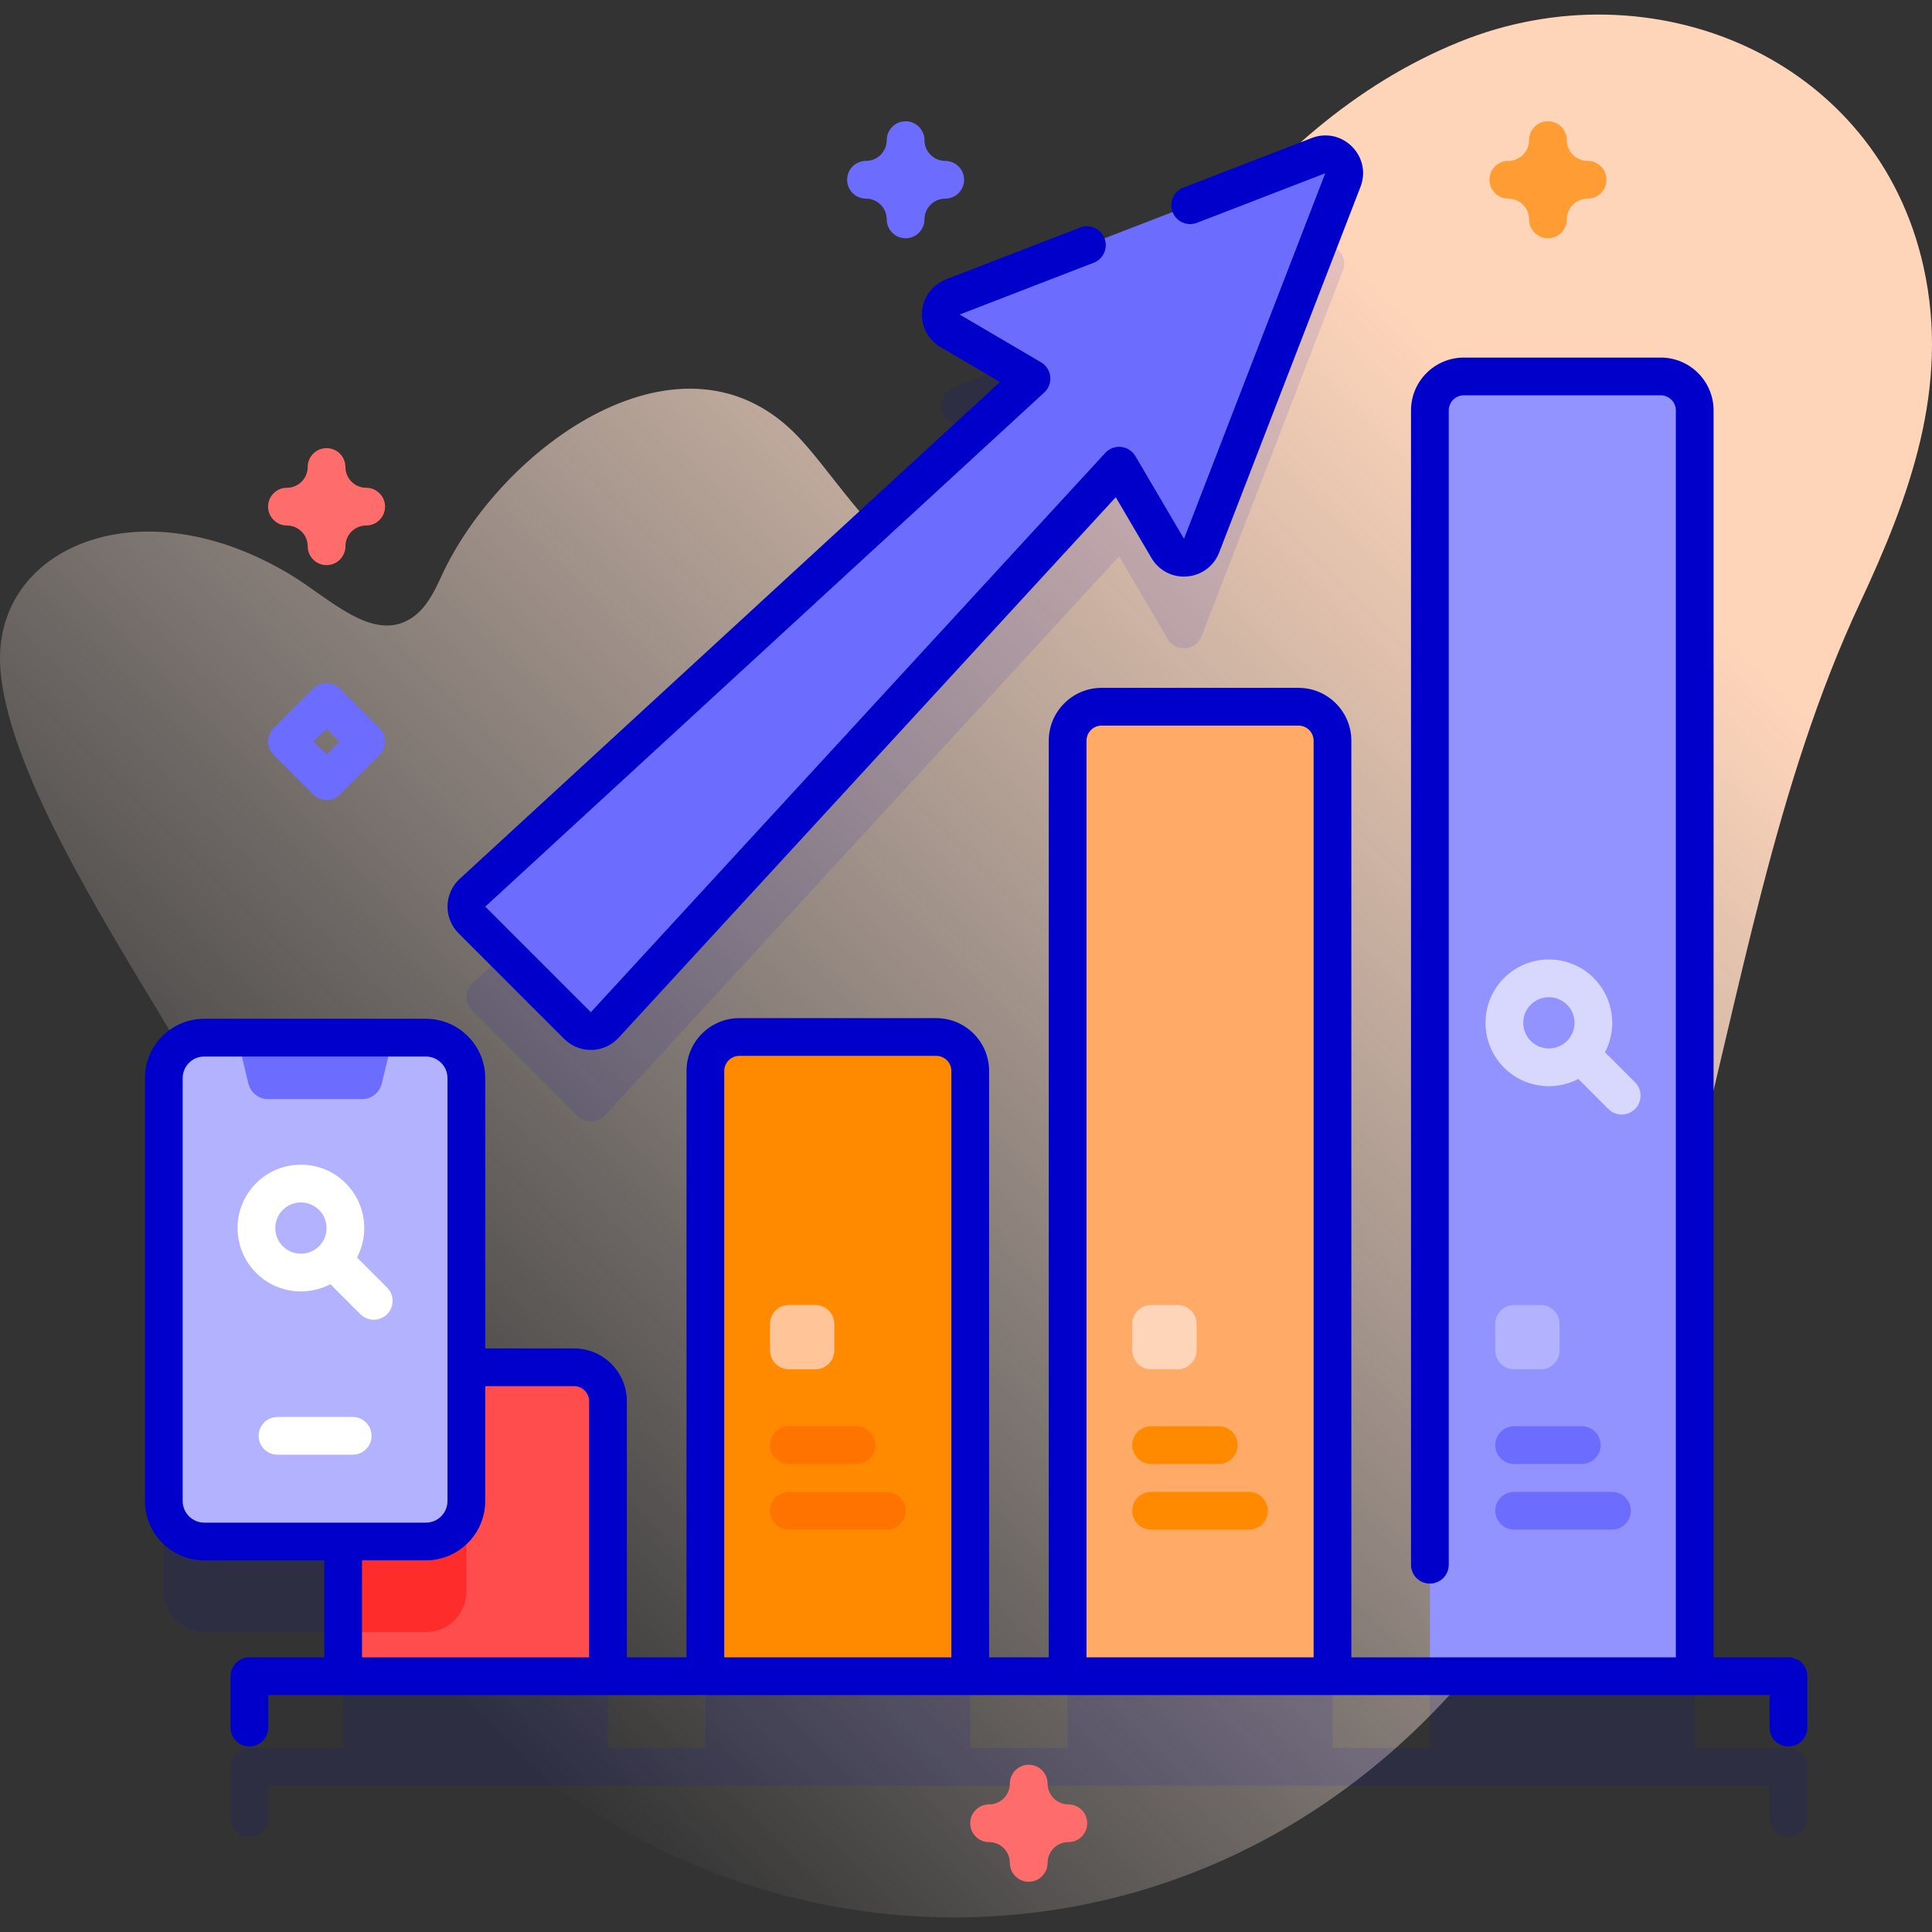 <svg id="Capa_1" enable-background="new 0 0 512 512" height="512" viewBox="0 0 512 512" width="512" xmlns="http://www.w3.org/2000/svg" xmlns:xlink="http://www.w3.org/1999/xlink"><rect x="0" y="0" width="512" height="512" fill="#333333" stroke="none"/><linearGradient id="SVGID_1_" gradientUnits="userSpaceOnUse" x1="83.999" x2="477.685" y1="413.409" y2="19.723"><stop offset="0" stop-color="#fff2ed" stop-opacity="0"/><stop offset=".294" stop-color="#ffe9dd" stop-opacity=".373"/><stop offset=".787" stop-color="#ffd5ba"/></linearGradient><g><g><path d="m509.78 70.828c-12.3-55.736-72.11-80.371-123-59.736-56.286 22.823-86.189 80.154-119.575 127.481-21.588 30.602-40.123-6.116-55.279-22.414-30.556-32.856-79.275 2.022-95.129 36.919-1.848 4.067-4.015 8.28-7.755 10.724-10.216 6.678-21.674-5.253-32.132-11.544-39.789-23.935-78.097-7.279-76.881 23.625 1.037 26.359 27.263 67.799 44.107 95.856 26.976 44.935 26.83 89.025 39.243 119.304 50.602 123.438 201.707 155.749 293.415 65.773 78.943-77.453 71.366-201.337 116.073-296.926 13.201-28.226 23.937-57.233 16.913-89.062z" fill="url(#SVGID_1_)"/></g><g><g><g opacity=".1"><path d="m318.432 168.603 37.45-96.898c1.565-4.048-2.418-8.031-6.466-6.466l-96.898 37.45c-3.902 1.508-4.337 6.856-.73 8.975l21.567 12.669-148.145 136.253c-2.093 1.925-2.161 5.205-.151 7.216l27.982 27.982c2.011 2.011 5.291 1.942 7.216-.151l136.323-148.219 12.876 21.919c2.12 3.607 7.467 3.172 8.976-.73z" fill="#0000cb"/></g><path d="m473.958 463.21h-24.839v-330.448c0-4.971-4.029-9-9-9h-52.186c-4.971 0-9 4.029-9 9v330.448h-25.812v-242.92c0-4.971-4.029-9-9-9h-52.186c-4.971 0-9 4.029-9 9v242.92h-25.812v-155.392c0-4.971-4.029-9-9-9h-52.186c-4.971 0-9 4.029-9 9v155.392h-25.812v-67.865c0-4.971-4.029-9-9-9h-28.529v-76.629c0-5.925-4.803-10.728-10.728-10.728h-58.73c-5.925 0-10.728 4.803-10.728 10.728v112.073c0 5.925 4.803 10.728 10.728 10.728h36.802v30.693h-24.84c-2.761 0-5 2.238-5 5v13.618c0 2.762 2.239 5 5 5s5-2.238 5-5v-8.618h397.858v8.618c0 2.762 2.239 5 5 5s5-2.238 5-5v-13.618c0-2.762-2.239-5-5-5z" fill="#0000cb" opacity=".1"/><g><path d="m161.12 371.35v72.86h-70.18v-72.86c0-4.98 4.03-9 9-9h52.18c4.97 0 9 4.02 9 9z" fill="#ff4d4d"/><path d="m123.6 362.35v59.44c0 5.92-4.81 10.73-10.73 10.73h-21.93v-61.17c0-4.98 4.03-9 9-9z" fill="#ff2c2c"/><path d="m257.122 444.21h-70.186v-160.392c0-4.971 4.029-9 9-9h52.186c4.971 0 9 4.029 9 9z" fill="#ff8a00"/><path d="m353.121 444.21h-70.186v-247.92c0-4.971 4.029-9 9-9h52.186c4.971 0 9 4.029 9 9z" fill="#fa6"/><path d="m449.119 444.21h-70.186v-335.448c0-4.971 4.029-9 9-9h52.186c4.971 0 9 4.029 9 9z" fill="#9393ff"/></g><g><g><g><g><g><path d="m112.867 408.517h-58.73c-5.925 0-10.728-4.803-10.728-10.728v-112.073c0-5.925 4.803-10.728 10.728-10.728h8.741l8.173 5h24.902l8.173-5h8.741c5.925 0 10.728 4.803 10.728 10.728v112.073c0 5.925-4.803 10.728-10.728 10.728z" fill="#b2b2ff"/><path d="m101.165 287.174 2.96-12.186h-41.247l2.96 12.186c.584 2.405 2.738 4.098 5.213 4.098h24.902c2.475 0 4.628-1.693 5.212-4.098z" fill="#6c6cff"/></g></g></g><path d="m102.581 341.212-7.958-7.958c3.32-6.337 2.321-14.364-2.998-19.683-6.55-6.549-17.206-6.549-23.756 0-6.549 6.549-6.549 17.207 0 23.756 3.275 3.274 7.576 4.912 11.878 4.912 2.685 0 5.369-.638 7.805-1.914l7.958 7.958c.977.976 2.256 1.464 3.536 1.464s2.559-.488 3.536-1.464c1.952-1.952 1.952-5.118-.001-7.071zm-27.64-10.956c-2.65-2.65-2.65-6.963 0-9.613 1.325-1.325 3.066-1.988 4.807-1.988s3.481.663 4.807 1.988c2.65 2.65 2.65 6.963 0 9.613s-6.964 2.651-9.614 0z" fill="#fff"/></g><path d="m68.536 380.509c0 2.761 2.239 5 5 5h19.931c2.761 0 5-2.239 5-5s-2.239-5-5-5h-19.931c-2.761 0-5 2.239-5 5z" fill="#fff"/></g><g><g><path d="m318.432 144.603 37.45-96.898c1.565-4.048-2.418-8.031-6.466-6.466l-96.898 37.45c-3.902 1.508-4.337 6.856-.73 8.975l21.567 12.669-148.145 136.253c-2.093 1.925-2.161 5.205-.151 7.216l27.982 27.982c2.011 2.011 5.291 1.942 7.216-.151l136.323-148.219 12.876 21.919c2.12 3.607 7.467 3.172 8.976-.73z" fill="#6c6cff"/></g><g fill="#0000cb"><path d="m473.957 439.21h-19.838v-330.448c0-7.72-6.28-14-14-14h-52.187c-7.72 0-14 6.28-14 14v305.911c0 2.761 2.238 5 5 5s5-2.239 5-5v-305.911c0-2.206 1.794-4 4-4h52.187c2.206 0 4 1.794 4 4v330.448h-85.999v-242.92c0-7.72-6.28-14-14-14h-52.186c-7.72 0-14 6.28-14 14v242.92h-15.812v-155.393c0-7.72-6.28-14-14-14h-52.186c-7.72 0-14 6.28-14 14v155.393h-15.812v-67.865c0-7.72-6.28-14-14-14h-23.529v-71.629c0-8.673-7.056-15.729-15.729-15.729h-58.729c-8.673 0-15.729 7.056-15.729 15.729v112.073c0 8.673 7.056 15.729 15.729 15.729h31.802v25.692h-19.839c-2.762 0-5 2.239-5 5v13.618c0 2.761 2.238 5 5 5s5-2.239 5-5v-8.618h397.857v8.618c0 2.761 2.238 5 5 5s5-2.239 5-5v-13.618c0-2.761-2.238-5-5-5zm-186.022-242.92c0-2.206 1.794-4 4-4h52.186c2.206 0 4 1.794 4 4v242.92h-60.186zm-95.998 87.527c0-2.206 1.794-4 4-4h52.186c2.206 0 4 1.794 4 4v155.393h-60.186zm-143.529 113.972v-112.073c0-3.159 2.569-5.729 5.729-5.729h58.729c3.159 0 5.729 2.57 5.729 5.729v112.073c0 3.159-2.569 5.729-5.729 5.729h-58.729c-3.159 0-5.729-2.57-5.729-5.729zm47.53 15.729h16.928c8.673 0 15.729-7.056 15.729-15.729v-30.444h23.529c2.206 0 4 1.794 4 4v67.865h-60.186z"/><path d="m149.507 275.319c1.868 1.868 4.436 2.929 7.074 2.929.068 0 .137 0 .205-.002 2.71-.057 5.316-1.233 7.151-3.229l131.753-143.248 9.455 16.096c1.96 3.338 5.57 5.219 9.433 4.903 3.858-.313 7.122-2.751 8.518-6.362l37.449-96.898c1.447-3.746.582-7.837-2.258-10.677-2.839-2.839-6.931-3.705-10.675-2.255l-34.012 13.143c-2.575.996-3.856 3.891-2.861 6.466s3.89 3.856 6.467 2.862l34.012-13.145-37.449 96.898-12.876-21.918c-.803-1.366-2.206-2.271-3.781-2.439-1.588-.17-3.139.421-4.21 1.587l-136.325 148.218-27.982-27.982 148.144-136.253c1.166-1.073 1.755-2.635 1.587-4.21s-1.073-2.979-2.439-3.781l-21.566-12.669 35.523-13.729c2.575-.995 3.856-3.89 2.861-6.466-.996-2.576-3.892-3.857-6.467-2.861l-35.523 13.729c-3.61 1.396-6.048 4.659-6.361 8.517-.314 3.858 1.564 7.473 4.902 9.433l15.744 9.249-143.175 131.68c-1.995 1.835-3.172 4.441-3.229 7.151s1.011 5.363 2.928 7.28z"/></g></g><g><g><g fill="#6c6cff"><path d="m396.26 382.969c0 2.761 2.239 5 5 5h17.931c2.761 0 5-2.239 5-5s-2.239-5-5-5h-17.931c-2.761 0-5 2.239-5 5z"/><path d="m427.192 395.368h-25.932c-2.761 0-5 2.239-5 5s2.239 5 5 5h25.931c2.761 0 5-2.239 5-5s-2.238-5-4.999-5z"/></g><path d="m408.3 362.88h-7.04c-2.761 0-5-2.239-5-5v-7.04c0-2.761 2.239-5 5-5h7.04c2.761 0 5 2.239 5 5v7.04c0 2.762-2.238 5-5 5z" fill="#b2b2ff"/></g><g><path d="m433.306 286.826-7.958-7.958c3.32-6.337 2.321-14.364-2.998-19.683-6.55-6.549-17.206-6.549-23.756 0-6.549 6.549-6.549 17.207 0 23.756 3.275 3.274 7.576 4.912 11.878 4.912 2.685 0 5.369-.638 7.805-1.914l7.958 7.958c.977.976 2.256 1.464 3.536 1.464s2.559-.488 3.536-1.464c1.951-1.953 1.951-5.119-.001-7.071zm-27.641-10.956c-2.65-2.65-2.65-6.963 0-9.613 1.325-1.325 3.066-1.988 4.807-1.988s3.481.663 4.807 1.988c2.65 2.65 2.65 6.963 0 9.613s-6.963 2.65-9.614 0z" fill="#d8d8ff"/></g></g><g><g><g fill="#ff8a00"><path d="m300.062 382.969c0 2.761 2.239 5 5 5h17.931c2.761 0 5-2.239 5-5s-2.239-5-5-5h-17.931c-2.761 0-5 2.239-5 5z"/><path d="m330.993 395.368h-25.931c-2.761 0-5 2.239-5 5s2.239 5 5 5h25.931c2.761 0 5-2.239 5-5s-2.239-5-5-5z"/></g><path d="m312.102 362.88h-7.04c-2.761 0-5-2.239-5-5v-7.04c0-2.761 2.239-5 5-5h7.04c2.761 0 5 2.239 5 5v7.04c0 2.762-2.239 5-5 5z" fill="#ffd5ba"/></g></g><g><g><g fill="#ff7300"><path d="m204.064 382.969c0 2.761 2.239 5 5 5h17.931c2.761 0 5-2.239 5-5s-2.239-5-5-5h-17.931c-2.761 0-5 2.239-5 5z"/><path d="m234.995 395.368h-25.931c-2.761 0-5 2.239-5 5s2.239 5 5 5h25.931c2.761 0 5-2.239 5-5s-2.239-5-5-5z"/></g><path d="m216.104 362.88h-7.04c-2.761 0-5-2.239-5-5v-7.04c0-2.761 2.239-5 5-5h7.04c2.761 0 5 2.239 5 5v7.04c0 2.762-2.239 5-5 5z" fill="#ffc498"/></g></g></g><g><path d="m86.542 149.762c-2.762 0-5-2.239-5-5 0-3.033-2.468-5.5-5.5-5.5-2.762 0-5-2.239-5-5s2.238-5 5-5c3.032 0 5.5-2.467 5.5-5.5 0-2.761 2.238-5 5-5s5 2.239 5 5c0 3.033 2.468 5.5 5.5 5.5 2.762 0 5 2.239 5 5s-2.238 5-5 5c-3.032 0-5.5 2.467-5.5 5.5 0 2.761-2.238 5-5 5z" fill="#ff6c6c"/></g><g><path d="m272.621 498.68c-2.762 0-5-2.239-5-5 0-3.033-2.468-5.5-5.5-5.5-2.762 0-5-2.239-5-5s2.238-5 5-5c3.032 0 5.5-2.467 5.5-5.5 0-2.761 2.238-5 5-5s5 2.239 5 5c0 3.033 2.468 5.5 5.5 5.5 2.762 0 5 2.239 5 5s-2.238 5-5 5c-3.032 0-5.5 2.467-5.5 5.5 0 2.761-2.238 5-5 5z" fill="#ff6c6c"/></g><g><path d="m410.227 63.14c-2.762 0-5-2.239-5-5 0-3.033-2.468-5.5-5.501-5.5-2.762 0-5-2.239-5-5s2.238-5 5-5c3.033 0 5.501-2.467 5.501-5.5 0-2.761 2.238-5 5-5s5 2.239 5 5c0 3.033 2.467 5.5 5.499 5.5 2.762 0 5 2.239 5 5s-2.238 5-5 5c-3.032 0-5.499 2.467-5.499 5.5 0 2.761-2.239 5-5 5z" fill="#ff9c33"/></g><g><path d="m239.995 63.14c-2.762 0-5-2.239-5-5 0-3.033-2.468-5.5-5.5-5.5-2.762 0-5-2.239-5-5s2.238-5 5-5c3.032 0 5.5-2.467 5.5-5.5 0-2.761 2.238-5 5-5s5 2.239 5 5c0 3.033 2.468 5.5 5.5 5.5 2.762 0 5 2.239 5 5s-2.238 5-5 5c-3.032 0-5.5 2.467-5.5 5.5 0 2.761-2.238 5-5 5z" fill="#6c6cff"/></g><g><path d="m86.542 212.023c-1.279 0-2.56-.488-3.535-1.464l-10.5-10.5c-1.953-1.953-1.953-5.119 0-7.071l10.5-10.5c1.951-1.952 5.119-1.952 7.07 0l10.5 10.5c1.953 1.953 1.953 5.119 0 7.071l-10.5 10.5c-.975.976-2.256 1.464-3.535 1.464zm-3.429-15.5 3.429 3.429 3.429-3.429-3.429-3.429z" fill="#6c6cff"/></g></g></g></svg>